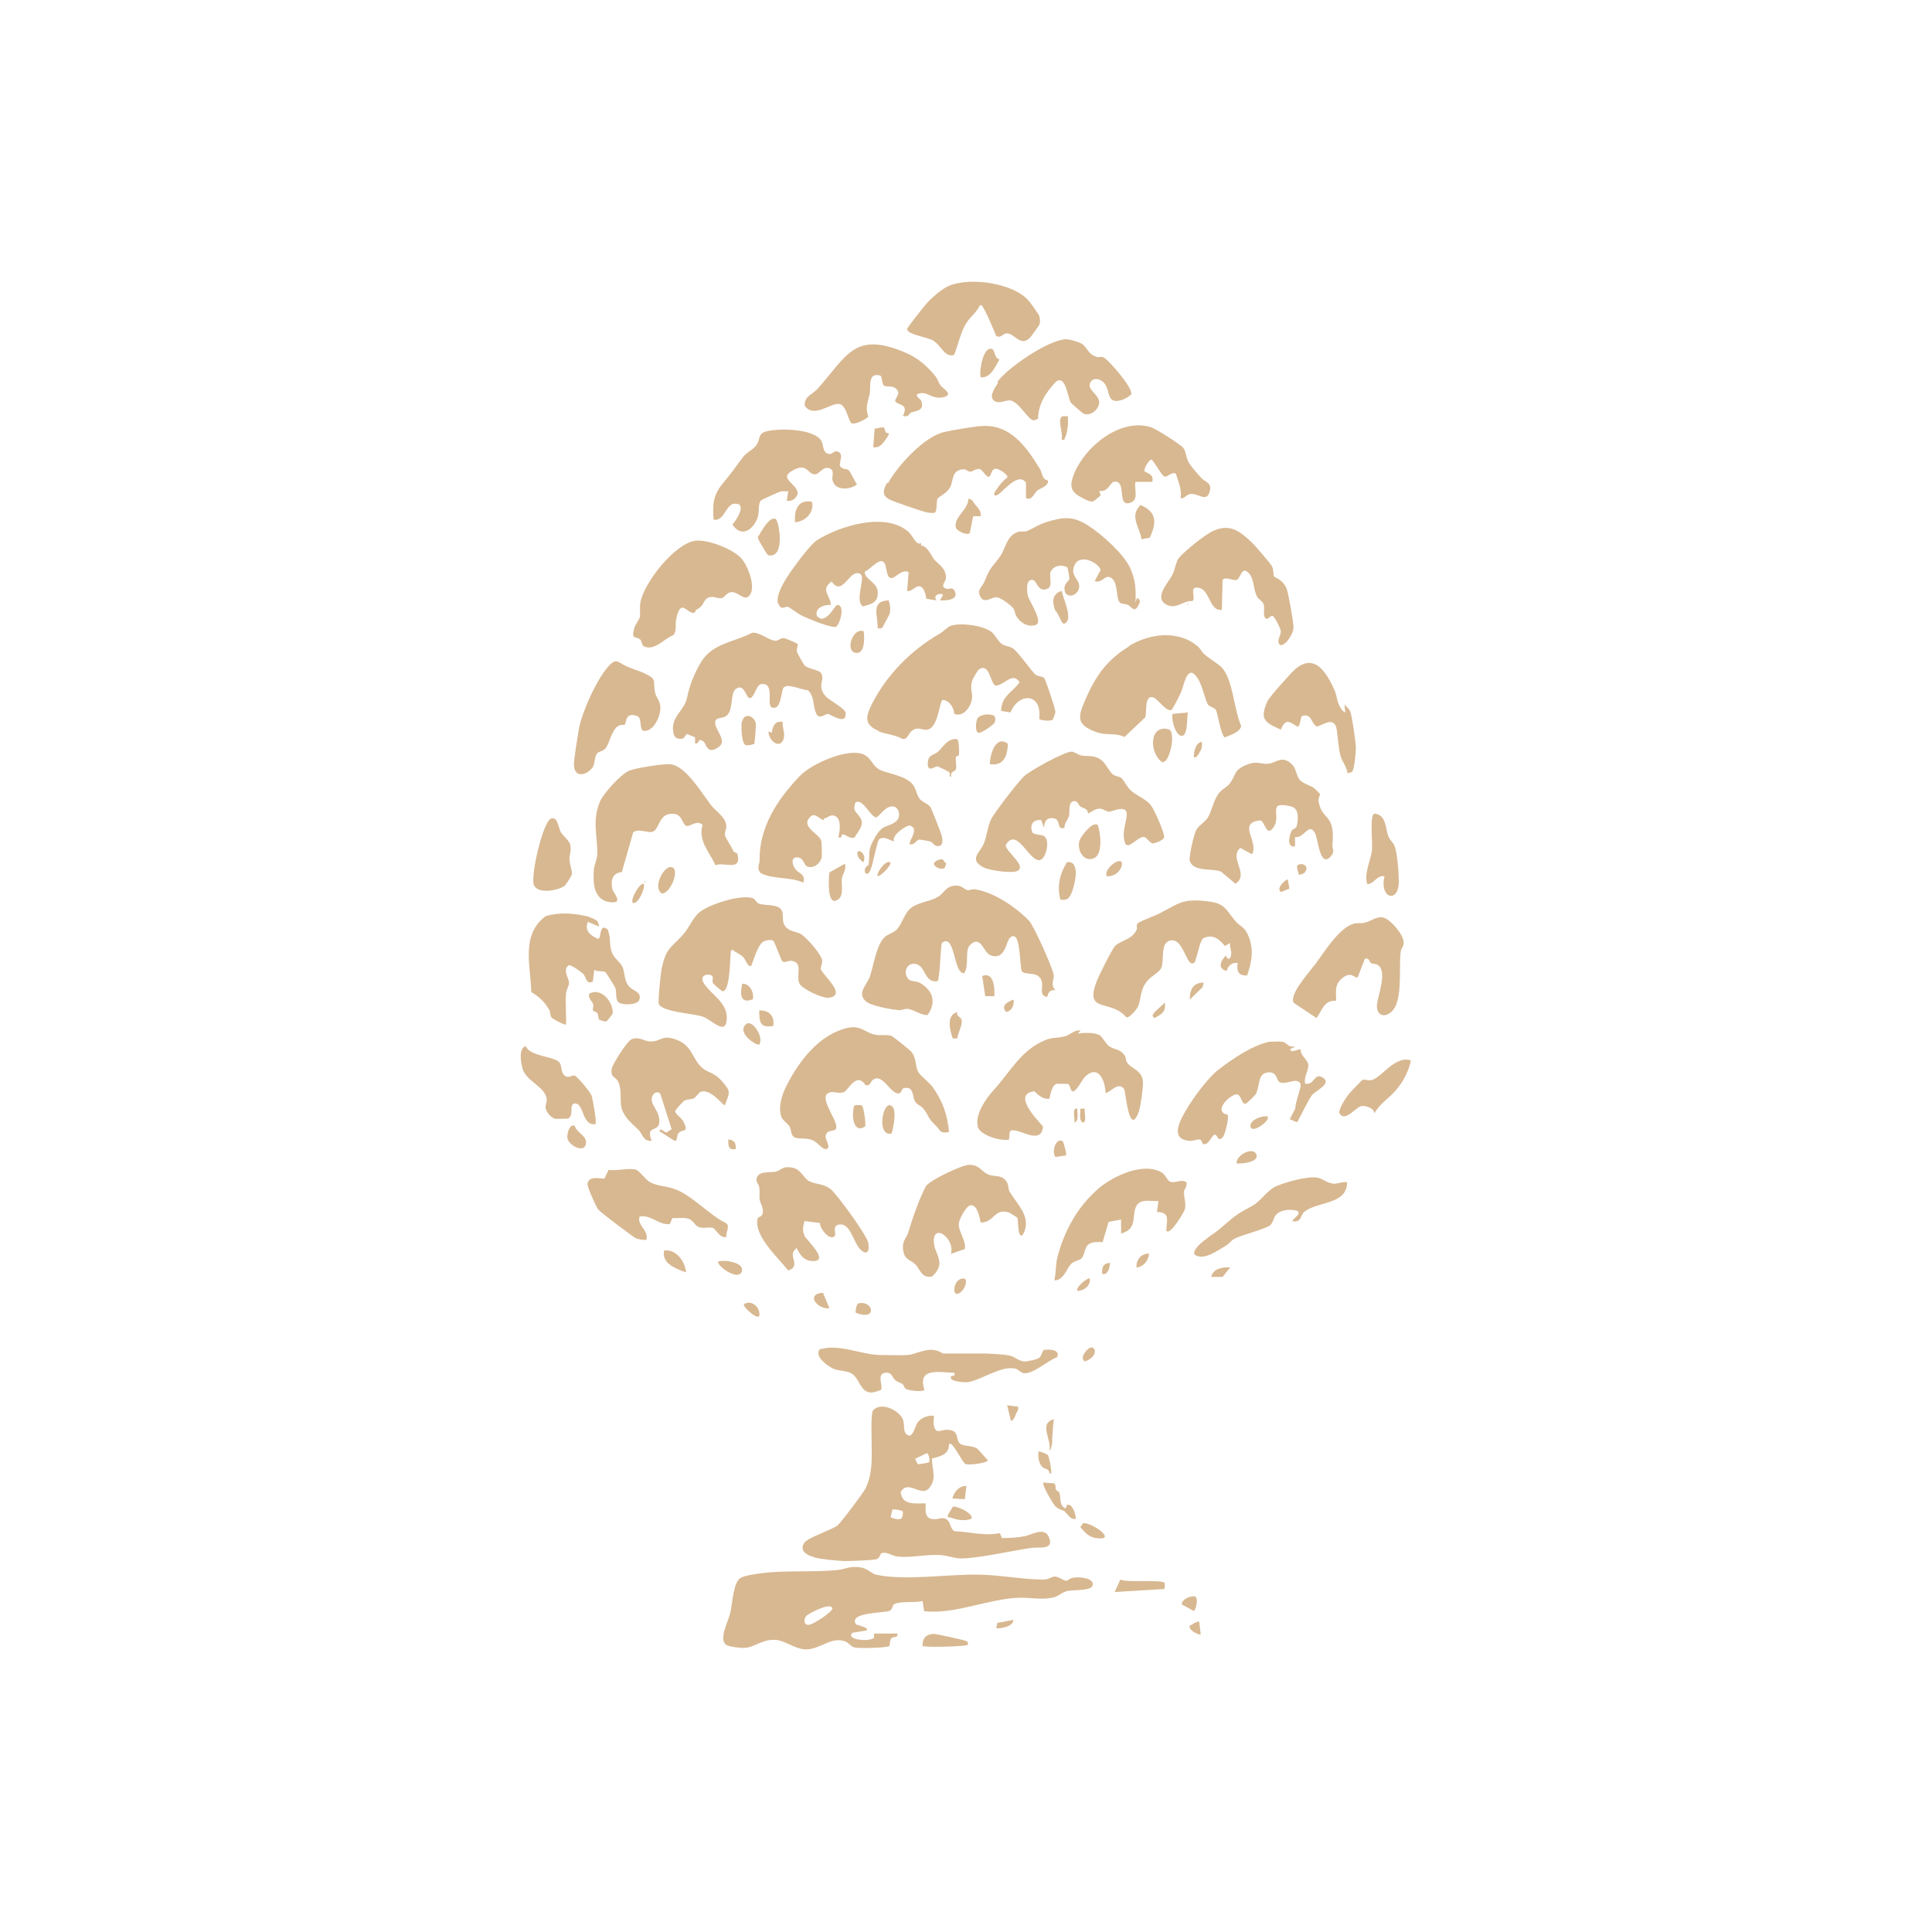 <?xml version="1.0" encoding="UTF-8"?>
<svg xmlns="http://www.w3.org/2000/svg" id="Livello_1" version="1.1" viewBox="0 0 512 512">
  <defs>
    <style>
      .st0 {
        fill: #d8b891;
      }
    </style>
  </defs>
  <path class="st0" d="M284.1,418.2c-.6,0-1.1.8-1.6.7-.7,0-1.9-1.1-3-1.1-.8,0-1.6.8-2.9.8-5.3,0-11.5-1.2-16.9-1.3-8.4-.2-19.8,1.7-27.6,0-1.1-.3-2.2-1.6-3.9-1.9-3.1-.5-4.2.5-6.5.7-6.6.6-13.3,0-19.8.8-1.4.2-4.6.6-5.7,1.3-1.9,1.2-2.1,7-2.7,9.3-.5,2.3-3,6.6-1.2,8.3.6.6,4.1,1,5.1.9,2.8-.2,4.6-2.4,8.3-2.1,2.4.2,5.1,2.5,7.9,2.5,3.8,0,6.7-3.5,10.4-2.1,1,.4,1.5,1.4,2.5,1.6,1.1.3,8.7.1,9.2-.4.2-.2,0-1.2.4-1.9.6-.8,2-.1,1.7-1.4h-6.2c0,0,.1.8,0,1.1-.9,1.2-7.7.6-5.7-1.3l3.7-.6c1-.8-2.7-1.4-2.8-1.7-1.9-3.2,7.5-2.9,8.9-3.5,1.1-.5.5-1.5,1.5-1.9,1.8-.7,5.2-.2,7.3-.7l.4,2.7c8.8.8,16.7-3.3,25.4-3.6,3,0,6.6.7,9.3-.2,1.2-.4,1.9-1.3,3.4-1.6,1.5-.3,6,0,6.5-1.3.8-2.1-3.5-2.5-5.1-2.2ZM214.2,430.6c-1.3,0-1.2-1.6-.5-2.4.5-.5,6.3-3.7,6.9-2,.2.8-5.2,4.5-6.4,4.4Z"></path>
  <path class="st0" d="M215.6,412.7c1.8.5,6.2.9,8.1,1,1.4,0,7.7-.2,8.6-.5.9-.3.9-1.3,1.2-1.5,1.1-.7,3,.6,4.2.8,3.7.4,7.6-.6,11.2-.4,1.9,0,3.9.9,5.8.9,4.6,0,13.7-2.1,18.7-2.8,2.1-.3,6.2.7,4.5-3-1.2-2.6-4.7-.4-6.3-.1-2,.4-4.1.5-6.1.5l-.5-1.3c-4.2.8-7.7-.3-11.9-.5-1.4-.4-1-2.6-2.5-3.3-1.1-.5-1.9.2-3,.1-2.6,0-2.3-2-2.3-4.2-2.7,0-6.3.6-6.6-3,2-3.5,5.4,1.6,7.6-1.1,2.1-2.7.6-4.8.7-7.8,2.3-.6,4.5-1,4.5-3.8,1-.9,3.5,5,4.4,5.3.9.3,5.5-.2,5.9-1l-2.7-3c-1.3-1-3.3-.6-4.5-1.3-1.6-.9,0-3.8-3.7-3.8-1.6,0-2.9,1.3-3.4-1.1-.2-.9,0-1.7,0-2.6-1.3-.2-3.1.4-4,1.4-1.1,1.1-1,3.1-2.4,3.9-2.1-.5-1.2-2.5-1.8-4.3-.9-2.4-5.7-4.8-7.9-2.5-.7.9-.4,7.1-.4,8.7,0,4.2.3,7.9-1.6,12-.5,1.1-6.6,9.2-7.5,9.9-1.7,1.2-7.8,3.2-8.7,4.5-1.5,2,.6,3.4,2.4,3.8ZM245.6,385.1c.6.1.9,2.1.6,2.4,0,.1-2.6.6-3,.5l-.7-1.4,3.1-1.5ZM236.4,400.1c.4-.3,2.6.2,2.8.4.2.3,0,1.5-.3,1.9-1,.5-2,0-2.9-.3l.5-2Z"></path>
  <path class="st0" d="M277.6,264c.2-1.2.9-1.7,2.1-1.6-1.5-1.5-.2-2.9-.5-4.2-.4-2.1-5.2-12.8-6.5-14.2-3.5-3.6-9.1-7.4-14.1-8.3-.9-.2-1.6.3-2.2.2-1-.2-1.3-1.2-3-1.2-2.8,0-3.1,2-4.9,3-2.1,1.3-5.5,1.4-7.4,3.2-1.4,1.3-2.2,4.1-3.4,5.4-1,1-2.4,1.2-3.3,2.1-2.2,2.1-2.9,7.6-3.9,10.5-.9,2.3-3.4,4.2-1.1,6.4,1.3,1.3,6.8,2.2,8.7,2.4.9.1,1.7-.5,2.7-.3,1.3.2,3.4,1.7,5,1.6,2.4-3.3,1.5-6.4-1.8-8.4-1.1-.7-2.4-.4-3.1-1-1.5-1.3-1-4.1,1.2-4.2,3.4,0,2.6,5.3,6.4,4.6.7-1.5.7-9.8,1.2-10.2,3.5-2.5,2.9,8.3,5.8,8.1,1.5-2,0-6.2,1.7-7.6,3-2.6,3.3,2.5,5.7,3,4.3,1,3.4-5.4,5.7-5.2,1.9.1,1.6,7.9,2.2,9.3.9,1.1,3.8,0,5,2,1.1,1.9-.8,4.3,1.6,4.8Z"></path>
  <path class="st0" d="M218.3,216.9c1,0,1.7-1.3,3.1-.6,1.7.9,1.1,4.1.8,5.6,1.1.4.7-.8,1-.8,1,0,1.8,1.2,3.2.9.7-1.1,2-2.7,2-3.9,0-1.8-1.8-2.5-2-3.8,0-.4.1-1.7.6-1.8,1.9-.4,3.3,3.3,5,4.1.9.2,2.3-2.9,4.5-2.9,1.8,0,2.5,2.9.8,4.1-2.6,1.8-3.2.4-5.4,4.1-2.1,3.5-1.3,4.1-1.7,7.3,0,.1-1.6.7-.8,2.3.9.2,1-.4,1.3-1,.6-1.3,1.8-7.8,2.3-8.1,1.5-1.1,3.5.8,3.9.5-.6-1.6,3.3-4.3,4.3-4.1,2.6.7-.6,4.4-.1,4.9,1.3.4,1.7-1.2,2.6-1.2.3,0,2.5.4,2.8.5.7.2,1,1.1,1.8,1.2,1.6.2,1.6-1.3,1.3-2.6-.1-.6-2.8-7.4-3-7.7-.8-1-2.1-1.3-2.8-2.1-1.1-1.3-.9-3.2-2.5-4.5-2.5-2.1-6.5-2.3-8.5-3.5-2.2-1.4-2-4.3-6.4-4.3-4.3,0-11.5,3.1-14.5,6.2-5.9,6.2-10.7,13.5-10.6,22.2,0,1.3-.9,2.1.3,3.5,3.4,1.7,7.7.9,11.3,2.5.7-2.5-1.5-2.3-2.4-4-.8-1.4-.7-3.1,1.3-2.6,1.1.3,1.4,1.9,1.9,2.2,1.6,1,3.9-.7,4.1-2.5,0-.3,0-4.1-.2-4.3-.6-1.8-5.5-3.6-2.9-6.2,1.3-1.4,2.5.8,3.7.8Z"></path>
  <path class="st0" d="M232.8,193.8c2,.8,4.4.9,6.3,2,1.4.3,1.6-1.3,2.4-2,1.9-1.6,2.9,0,4.5-.5,2.7-.8,3-7.6,3.8-7.8,1.7,0,3,2,3.1,3.7,2.5.9,4.4-1.9,4.7-4.1.2-1.4-.6-2.7,0-4.6,0-.3,1.5-2.8,1.6-2.9,3.1-2.5,3.2,3.8,4.7,4.1,2.3-.1,4.4-3.8,6.3-.9-1.9,2.7-4.8,3.6-4.9,7.6l2.5.4c2.1-5.3,8.4-5.3,7.6,1.7.3.5,3,.6,3.5.3.1,0,.8-1.8.8-2.1,0-.8-2.5-8.4-3-9-.4-.5-1.4-.4-2.1-.8-1-.6-4.6-6-6.2-7.1-.7-.5-1.8-.5-2.7-1-1.2-.7-1.8-2.4-2.9-3.3-2.4-1.8-8-2.5-10.7-1.7-1,.3-2.2,1.7-3.2,2.2-7.4,4.3-13.8,10.7-17.8,18.5-1.7,3.4-2.2,5.6,1.8,7.2Z"></path>
  <path class="st0" d="M199.1,255.8c.3-.2,1.5-5.1,3.1-6.2.6-.4,2.1-.7,2.7-.3.4.2,2.1,5.3,2.5,5.5.6.4,1.4-.2,2.2-.2,3.7.4.9,4.4,2.5,6.4,1.1,1.3,5.8,3.6,7.5,3.4,5.2-.6-1.9-6.2-2.1-7.7,0-.5.4-1.3.4-2,0-1.6-4.2-6.3-5.7-7.2-1-.5-2.1-.6-3-1.1-2.7-1.5-1.1-3.9-2.2-5.4-1-1.4-4.4-1-5.8-1.5-.8-.2-1-1.3-1.8-1.5-3.2-1-11.7,1.7-14.2,3.9-1.7,1.5-2.7,4.2-4.2,5.8-3.3,3.6-4.5,3.5-5.7,9.2-.2,1.1-1,8.7-.7,9.2,1,2.1,9.2,2.5,11.6,3.3,2.4.8,6.2,5.3,6.4.6.2-4.3-4-6.3-6-9.3-1.7-2.6,1.7-2.8,2.2-2,.3.4-.2,1.3.2,1.9,0,.1,2.3,2.2,2.6,2.1,2-.4,1.8-9,2.1-10.7.5-.7.6,0,1.1.2.6.3,1.8,1,2.2,1.5.7.7,1.2,3,2.3,2.1Z"></path>
  <path class="st0" d="M298.7,223.9c.7.6,3-2.1,4.3-2.1,1,0,1.4,1.5,2.5,1.7.7,0,2.8-.9,3-1.5.3-1-2.4-6.8-3.1-8-1.4-2.3-4-2.9-5.8-4.6-.9-.8-1.8-2.7-2.4-3.2-.6-.5-1.5-.4-2.2-.9-1.2-.9-2-3.3-3.6-4.2-1.7-1-3-.6-4.9-.9-.8-.2-1.7-.9-2.4-1-1.7-.2-11.1,5-12.7,6.5-1.6,1.5-8,9.8-8.8,11.5-.9,2-1.1,4.5-1.9,6.4-1,2.4-4.1,4.2,0,6.3,1.6.8,7.9,1.7,9.1.8,2.1-1.4-3.1-4.9-3.3-6.7,3.1-5.4,6.5,5.3,9.4,3.8,1.4-.7,2.4-5.2.8-6.2-.7-.5-2.6-.3-3.1-1-.8-2,.1-3.4,2.3-3.3l.8,2.1c0-1.8.8-2.9,2.7-2.5,1.8.4.5,3.1,2.7,2.5-.1-1.2.9-2.1,1.2-3.2.3-1-.4-3.9,1.5-3.9.9,0,.9,1,1.5,1.4.7.6,2,.4,2,1.9,1-.4,1.9-1.3,3.1-1.3,1,0,1.7.8,2.5.8,1,0,4.9-2.1,4.7.9-.2,2.5-1.5,4.9-.3,7.8Z"></path>
  <path class="st0" d="M238.5,289.6c.5-.2.5-1.1.9-1.2,2.9-.7,2.3,2.1,3.1,3.5.5.9,1.6,1.1,2.2,1.9,1.5,1.8,1,2.4,3.3,4.5,1.2,1.1.9,2.2,3.5,1.7-.4-4.5-1.7-8.3-4.4-12-.8-1.1-3.4-3.1-3.8-4-.8-1.6-.4-3.8-1.9-5.4-.5-.5-4.8-4-5.2-4.1-1.5-.4-2.8,0-4.3-.3-2.6-.5-3.8-2.6-7.3-1.8-7.4,1.7-12.7,8.6-16,15-1.3,2.5-2.4,5.6-1.6,8.4.3,1.1,1.7,1.8,2.2,2.7.6,1,.3,2.6,1.6,3,1.3.4,2.6,0,4.4.6,1.4.5,2.8,2.7,3.8,2.4,1.3-.3-.2-2.4-.2-3.1,0-2,1.6-1.5,2.5-2,1.7-1.2-3.6-7.1-2.3-9.3,1.4-1.5,2.9,0,4.7-.7,1.1-.5,3.3-5.5,5.7-1.8,1.4.2,1.2-.9,1.9-1.4,2.7-2.1,4.8,4.3,7.2,3.5Z"></path>
  <path class="st0" d="M299.2,171.3c-6,3.7-8.9,7.9-11.7,14.4-1.9,4.4-2.2,6.4,3,8.3,2.8,1,4.9.1,7.5,1.3l5.5-5.2c.5-1.1-.4-6.3,2.3-5.2,1.3.6,3.6,4.2,4.8,3.1.2-.2,2.2-4,2.4-4.6.8-1.8,1.7-8.2,4.6-3.3,1.1,1.9,1.8,5.4,2.5,6.6.4.6,1.9.9,2.1,1.4.5.8,1.4,7,2.4,7.3,1.3-.5,4.3-1.5,4.3-3.1-1.9-4.2-2.1-12.1-5.1-15.4-1-1-3.4-2.4-4.6-3.5-.7-.5-1-1.5-1.9-2.2-5.1-4.3-12.8-3.3-18.1,0Z"></path>
  <path class="st0" d="M206.3,159.9c.6,2,1.6.8,2.5.9.2,0,2.9,2,3.8,2.4,1.7.8,7.6,3.3,9,2.9,1.1-1,2.3-5.4.5-5.8-.9-.2-2.1,3.7-4.6,3.7l-1-.7c-.7-2.2,1.9-3.1,3.7-3-.1-2.5-2.9-4,.2-6.2,3,4.4,4.8-3.9,7.7-1.9,1.3.9-1.7,7.1.6,8.5,2.3-.6,4.1-1.1,3.9-3.9-.1-2.5-3.7-3.4-3.4-5.3,1.2-.5,3.2-2.9,4.4-2.8,1.7.1.9,4.2,2.5,4.5,1,.2,2.9-2.5,4.7-1.6l-.4,5c1.3.3,2.2-1.5,3.4-1.2,1.2.3,1.5,2.3,1.7,3.3l2.7.4c-1.3-1.6,1.6-2.1,1.7-1.4l-.8,1.4c1.7.1,5.1-.1,3.9-2.5-.6-1.2-1.6-.3-2.3-.6-1.7-.7,0-1.8,0-2.9,0-2.6-2-3.5-3.1-4.8-1-1.3-1.8-3.6-3.5-3.7v-.7c-1.3.8-2.1-1.8-3.3-2.9-6-5.4-18.1-1.7-24.2,2.1-2.1,1.3-7.2,8.4-8.6,10.8-.9,1.5-2.4,4.4-1.8,6.1Z"></path>
  <path class="st0" d="M164.8,231.1l3-10.5c1.3-1.2,4.1.3,5.2-.2,1.7-.7,1.6-4.3,4.5-4.7,3.6-.5,3,2.8,4.5,3.2.8.2,2.7-1.7,4.2-.3-1.3,4.2,1.8,7.1,3.4,10.7,2.3-1,7.1,1.8,5.8-3-.1-.4-.9-.4-1-.7-.4-.9-2.2-3.8-2.2-4-.3-1,.3-1.8.3-2.7-.2-2.5-2.9-3.9-4.2-5.7-1.3-1.8-2-2.8-3.4-4.7-1.7-2.2-4.6-6-7.7-6-2,0-8.8,1-10.6,1.8-2.2,1-6.6,5.9-7.6,8.1-2.1,5-.7,8.9-.7,13.8,0,1.4-.7,2.7-.9,4.1-.3,3.6-.2,8.3,4.4,8.8,3.6.4.7-2.5.5-3.4-.5-2.4-.1-4.3,2.5-4.6Z"></path>
  <path class="st0" d="M348.3,208.9c-1.1-.8-3-1.2-3.9-2.3-.9-1.1-.9-3-2-4-2.7-2.7-4.3-.3-6.3-.2-2,.2-3-.9-5.8.3-3.4,1.4-2.7,2.6-4.3,4.8-.8,1.2-2.3,1.6-3.2,3-1.3,1.9-1.7,4.6-2.8,6.3-.7,1.1-2.3,1.9-3,3.2-.6,1.1-2,7.1-1.7,8.1.9,3.1,6.1,1.9,8.3,2.9l3.8,3.2c3.9-2.5-1.9-6.8,1.3-9.5l3.1,1.7c1.9-3.5-4.1-8.3,2.2-9,1.2.2,1.7,5,3.7,1.5,1.8-3.1-2-6.7,4.4-5.2,2.1.5,2,3,1.6,5-.2,1-1,.9-1.3,1.3-.8,1.4-1.5,4.7.8,4.3v-2.5c2.3.6,3.7-4.1,5.3-1,.8,1.5,1.3,9.5,4.2,6.1,1.2-1.4.3-1.8.4-2.9.8-8.5-2.6-6.4-3.6-11.3-.3-1.2.3-1.6.3-2.3,0-.1-1.6-1.6-1.7-1.7Z"></path>
  <path class="st0" d="M199.3,167.7c-5,2.6-10.5,2.7-13.6,7.9-1.8,3.1-2.9,5.9-3.6,9.2-.7,3.6-4.3,5-3.7,9.1.2,1.6,1,2.1,2.7,1.8l.9-1.2,2.2.9v1.6c1.3.3.5-1.6,2.1-.6,1,.6.9,3.8,4.1,1.6,2.7-1.8-1.5-4.9-.8-7,.3-.8,1.8-.7,2.6-1.1,2.4-1.3,1.1-6.2,2.9-7.4,2.3-1.5,2.6,2.8,3.7,2.5,1.1-.2,1.7-3.6,2.9-3.7,3.9-.5,1.2,5.6,2.9,6.2,2.4.8,2.3-3.8,3-5.2,1.1-1.4,4.8.6,6.5.6,2,1.9,1.1,4.5,2.5,6.7,1.1.8,2-.4,2.8-.4.6,0,5,3.2,4.7-.2,0-1.2-4-3.2-5.1-4.3-2.8-2.9-.2-4.4-1.4-6.3-.6-1-3.5-1-4.5-2.2-.2-.3-1.9-3.2-1.9-3.5-.2-.8.4-1.6.2-2-.2-.3-3.1-1.5-3.7-1.6-1,0-1.3.7-2.2.7-1.6,0-4.3-2.4-6.2-2.1Z"></path>
  <path class="st0" d="M292.9,289.7c1.6-.3,3.4-3.2,5-1.1.4.5,1.3,13.1,3.9,6,.5-1.5,1.1-6,1.1-7.6,0-3.4-3-3.6-4.2-5.4-.4-.6-.3-1.4-.6-1.8-1.2-1.9-2.6-1.5-4.1-2.5-1-.7-1.8-2.4-2.5-2.9-1.5-.9-4.3-.7-5.9-.5l.8-.8c-1.6-.3-2.7,1.1-4.1,1.5-1.6.5-3.5.3-5.2,1-6.5,2.6-9.4,8.5-13.7,13.2-2.1,2.3-5,6.4-4.3,9.7.4,2.3,6.1,4,8.3,3.5l.2-2.1c1.3-1.9,8.4,4.3,8.8-1.4-1.9-2.1-8.1-8.6-2.3-9.3,1.2,1.1,2.2,2.1,4,2,.3-1.1.6-3.7,2-4,.1,0,2.9,0,3,.1.7.4.5,2.2,1.4,1.9,1.2-.5,2.3-3.3,3.3-4.1,3.5-3,5.1,1.6,5.2,4.6Z"></path>
  <path class="st0" d="M272.3,140.7c-.9.3-1.8,0-2.6.3-2.9.9-3.2,4.4-4.7,6.5-2.3,3.2-2.4,2.4-4.1,6.6-.6,1.5-2.1,2.1-1.1,4,1,2.1,3.1,0,4.4.2.9,0,3.9,2.2,4.4,3,.4.7.4,1.5.8,2.1,1.1,1.7,3,2.9,5.1,2.2,2.1-.7-1.8-6.4-2.1-7.7-.3-1.2-.6-4.6,1.3-4.2,1.2.3,1.3,3.2,3.7,2.4,1.9-.6.4-3.5,1.1-4.7.9-1.6,2.8-1.8,4.3-1.1.2.1.6,2.8.6,3.1-.2.8-1.9,1.4-1.1,3.7,1.3,1.7,3.6.2,3.7-1.6.1-2.2-2.7-2.9-1.1-6,1.3-2.5,5.8-.8,6.8,1.5l-1.6,3c1.9.7,2.7-1.7,4.1-1,2.3,1,1.4,5.6,2.6,6.7.4.4,1.5.3,2.1.6.9.4,1.6,2,2.5.6.6-.9,1.2-2-.1-2.4l-.4,1.2c.2-3.4,0-6.1-1.4-9.2-1.7-3.7-7.6-9-11.1-11.2-4.1-2.7-6.9-2.3-11.5-.8-1.4.4-3,1.5-4.5,2.1Z"></path>
  <path class="st0" d="M310.6,249.2c2.8-.2,3.8,6.1,5.3,6.1.8,0,.8-.5,1-1.1.4-1.1,1.2-5,1.9-5.5,2.5-1.3,4.3.1,5.8,2l1.4-.8c-.2.9.3,1.9.3,2.7,0,1.3-.9,2.3-1.4.6-1.6,1.6-2.2,3.6.2,4.1.3-1.4,1.4-2.3,2.9-2.1-.3,2.1.1,3.4,2.5,3.3,1.3-3.7,1.9-7.3.1-11-.9-1.9-2.1-2.1-3.2-3.4-2.8-3.3-2.7-4.8-7.9-5.3-6.4-.7-7.3.8-12.3,3.3-1.3.7-4.9,1.9-5.7,2.6-.5.5,0,1.2-.3,1.7-1.1,2.6-4.4,2.9-5.7,4.3-.9,1-4.2,7.7-4.8,9.2-3.5,8.9,3.6,4.7,7.8,9.7.9.2,2.8-2.2,3.1-2.9.9-2.1.4-4.2,2.4-6.7,1-1.3,3.2-2.2,3.8-3.6.8-1.9-.5-7,2.7-7.2Z"></path>
  <path class="st0" d="M235.1,127.9c-.9,1.7-1.6,3.2.5,4.4,1,.6,8.7,3.2,10.1,3.5.6.1,1.3.2,1.9.1.9-.2.4-3,.9-3.8.2-.4,2.6-1.4,3.4-3.2.8-1.8.3-4,3-4.5,1.3-.2,1.5.6,2.2.6.7,0,1.6-.9,2.5-.7.8.2,1.5,1.8,2.2,2,1,.4.6-2,2.1-2.1.8,0,3.2,1.5,3.1,2.3-1.3,1-2.4,2.3-3.3,3.8-.3.5-.4,1,.2,1,1.4,0,5.6-6.6,8-3.4v4.1c1.6.8,2.1-1.3,3-2,.7-.6,2.3-.9,2.8-2.1v-.6c-1.6-.2-1.4-1.9-2.1-3-3.5-5.7-7.7-11.9-15.4-11.4-2,.1-8,1.1-10,1.6-5.3,1.2-12.3,8.9-14.9,13.6Z"></path>
  <path class="st0" d="M181.5,291.7c.8-.5,1.6-.3,2.3-.6.7-.3,1.2-1.5,2-1.8,2.6-.8,6,3.9,6.3,3.6,1.3-3.5,1.7-3.5-.8-6.4-2.1-2.4-3.6-2.1-5.2-3.5-2.8-2.4-2.5-6.2-7.5-7.7-3.3-1-3.5.7-6.1.7-1.9,0-3-1.4-5.1-.6-1.2.5-5.1,6.6-5.3,7.9-.4,2.2,1.1,2.1,1.7,3.3,1.2,2.6.3,5.2,1,7.3.8,2.5,2.9,4,4.5,5.6,1,1.1,1.2,3.1,3.4,2.8-1.7-4.2,1.8-2.2,2-4.8.3-2.8-2-4.3-2-6.2,0-1.3,1.4-2.5,2.3-1.4l3,9.4c-.5.1-1.1.8-1.4.8-.6,0-1.7-1.5-1.8-.3l3.9,2.5c1,.2.5-1.4,1.2-2.1,1-1,2.6,0,1.4-2.6-.6-1.4-1.8-1.8-2.4-3,0-.5,2.3-2.9,2.7-3.1Z"></path>
  <path class="st0" d="M169.7,169.5c.4.4.3,1.6,1.2,1.9,2.8,1,5.1-2.2,7.6-3.1.9-1.3.4-2.9.7-4.2,1.2-5.9,2.8-1.4,4.8-1.7.2,0,.3-.6.4-.7,2.3-1.3,1.7-2,2.8-3,1.5-1.2,2.9.1,4.1-.2.7-.2,1.3-1.5,2.6-1.6,1.4,0,2.5,1.4,3.9,1.5,3.3-1.4.4-8.7-1.5-10.6-2.2-2.3-8.7-4.9-12-4.5-5.5.7-13.7,11.2-14.6,16.4-.2,1.2,0,2.5-.1,3.6-.2,1.1-1.1,1.9-1.5,3.1-.9,3.3.4,2.1,1.4,3Z"></path>
  <path class="st0" d="M195.5,133.5c2.1.7-.5,4.5-1.4,5.5,2.4,3.7,5.6,1.3,6.7-1.9.5-1.5,0-3.6.9-4.5.2-.2,5-2.4,5.4-2.4.6,0,1.2,0,1.8,0l-.4,2.5c1.4.2,2.5-.5,2.9-1.9,0-2.7-5.6-4-1-6.3,3.6-1.9,3.7,1.4,5.7,1.2,1.1-.1,2-2.2,3.7-1.6,1.5.5.6,2.2.8,3,.5,3,4.6,2.8,6.5,1.3-.5-.7-1.8-3.5-2.2-3.8-.5-.4-2-.2-2.3-1.2-.3-.9,1.4-3.6-1.1-3.8-.7,0-1,1.1-2.2.6-1.4-.6-1-2.3-1.6-3.3-1.9-3.4-11.6-3.5-14.9-2.5-1.9.6-1.4,2.2-2.3,3.5-.7,1.1-2.5,1.9-3.5,3.1-2,2.6-2.9,4.1-5.2,6.8-2.8,3.3-3,5.7-2.7,9.9,3.1.7,3.3-5.1,6.3-4.1Z"></path>
  <path class="st0" d="M312,148.6c-.5,1.1-.7,2.5-1.3,3.7-1.1,2.2-5.3,6.4-1.2,8.1,2.4,1,4.1-1.3,6.5-1.1,1.1-.7-1.2-4.2,1.8-3.5,2.9.6,2.7,6.3,6,5.8l.2-7.9c.7-1,2.6.2,3.7,0,.8-.1,1.3-3,2.5-2.4,2.4,1.4,1.7,4.7,3,6.9.4.7,1.5,1.2,1.7,2,.3,1-.2,2.6.3,3.4.6,1.1,1.4-.5,2-.4.5,0,2.2,3.4,2.2,4,.2,1.3-1.4,2.6-.1,3.8,1.6,0,3.5-3.2,3.5-4.7,0-1.4-1.3-8.8-1.8-10.2-.9-2.5-3.2-3-3.4-3.4-.2-.3,0-1.6-.5-2.6-.4-.8-4.4-5.4-5.3-6.3-3.3-3.1-5.9-5.2-10.5-3-1.8.8-8.5,6-9.3,7.7Z"></path>
  <path class="st0" d="M257.2,319.4c1.8-.2,2.4,3.2,2.7,4.6,3.6,0,3.6-3.9,7.4-2.7.2,0,2.2,1.3,2.3,1.4.3.4,0,5.7,1.4,4.6,2.7-4.6-1.4-8-3.5-11.6-.3-.6-.2-1.5-.6-2.3-1.2-2.1-2.8-1.5-4.6-2-2.1-.6-2.6-2.8-5.5-2.7-1.9,0-10.2,4-11.4,5.6-2,3.9-3.4,8.1-4.7,12.3-.4,1.4-1.6,2.2-1.4,4.2.2,3.1,1.8,2.9,3.2,4.2,1.3,1.2,1.6,3.8,4.5,3.3,3.9-3.6.8-5.7.5-8.8-.5-5.8,5.7-1.3,4.5,2.8l3.7-1.3c.4-2.2-1.8-4.7-1.6-6.8.1-1.1,1.9-4.6,3.1-4.8Z"></path>
  <path class="st0" d="M145.5,267.5c.4.6.2,1.6.7,2.2.3.3,3.5,2.1,3.8,1.8.1-2.7-.2-5.4,0-8.1,0-1.1.8-2,.8-2.9,0-1.3-1.8-3.4-.1-4.7.6-.2,3.4,1.8,3.9,2.3.7.8.8,3,2.5,2l.4-3.1c.8.6,2.1.2,2.9.6.2.1,2.6,3.9,2.7,4.3.3,1.1,0,3.2.9,3.8,1.1.7,4.9.7,5.4-.7.8-2.2-1.7-2.3-2.8-3.7-1.2-1.5-1-3.5-1.6-5-.5-1.2-2.2-2.3-2.8-3.8-.9-2.3-.2-4.1-1.2-6.2-2.3-1.8-1.5,2.3-2.5,2.5-2-.8-3.7-2.2-2.7-4.5l2.9,1.2c.2-.2-.3-1.3-.5-1.5-.3-.3-2.2-1.1-2.7-1.2-3.6-.8-7.3-1.1-10.9,0-6.6,4.9-4,13-3.8,20.1,2.1,1.3,3.5,2.5,4.8,4.8Z"></path>
  <path class="st0" d="M210.9,330.6c.5,0,1.1,3.6,4.6,3.6,4.4,0-1.8-5.6-2.3-6.7-.6-1.5-.4-2.5,0-3.9l4.1.5c-.1,1.5,2.8,5.1,4,3.3.3-.5-1-3,1.6-2.9,3.1.2,3.4,6.5,6.3,7.4,1.3.2,1-1.8.9-2.5-.3-2-8.1-12.6-9.8-14.1-2.1-1.8-4.1-1.3-5.9-2.3-1.5-.8-2.1-3.2-4.6-3.6-2.6-.4-2.7.7-4.2,1.1-1.3.3-4.1-.2-4.9,1.3-.7,1.3.4,1.9.5,2.8.2,1.1,0,2.2.1,3.2.2,1.3,1.3,2.4.7,4.1-.2.6-1.1.5-1.2,1-1.2,4.5,5.6,10.6,8.1,13.8,3.7-1.3-.5-4,2.1-5.8Z"></path>
  <path class="st0" d="M284.2,126.9c-.9,2.8.5,4,2.9,5.2,2.8,1.4,2.4.9,4.6-.8l-.4-1.2c2.9.4,2.7-3,4.7-2.4,2.3.7.2,6.4,3.3,5.6,2.7-.7,1.2-3.5,1.6-5.6h4.5c.3-2-.8-2-2.1-2.8-.3-.6,1.3-3.3,1.9-3.1.8.7,2.7,4.3,3.4,4.5.8.2,1.9-1.3,3-.8.7,2.2,1.6,4.2,1.3,6.6,1.1,0,1.5-1.1,2.7-1.2,1.8-.2,4.1,2.2,4.9-.4.9-2.6-1-2.6-2.2-3.9-.9-1-2.9-3.2-3.4-4.3-.6-1.1-.6-2.8-1.4-3.7-.8-.9-7.2-5-8.5-5.4-8.6-2.6-18.4,5.9-20.8,13.6Z"></path>
  <path class="st0" d="M343.6,297.5c.5-.3,3.1-6.2,4.2-7.4,1-1.1,5.2-3,2.8-4.5-2.4-1.5-2.1,2-4.7,1.6-.5-1.7,1-3.6.8-5.1-.2-1.3-2.2-2.5-2-4-.2-.2-2.1.7-2.5.4-.9-.8,1.1-.7.8-1.2-1.5.4-2-1-3.1-1.2-.8-.2-2.8,0-3.6,0-4.4.9-9.8,4.6-13.3,7.3-2.8,2.1-7,7.8-8.8,11-1.4,2.5-4.2,7.3.7,7.9,1.2.2,2.5-.5,3.1-.3.6.2.6,1.2.9,1.2,1.4.3,1.9-1.8,2.9-2.5,1-.2.8,2.3,2.3.6.6-.7,1.7-5.4,1.2-5.9-3.7-.7,0-4.9,2.3-5.4,1.5,0,1.3,2.7,2.5,2.5.2,0,2.3-2,2.6-2.4,1.3-2.1.4-5.6,3.3-5.9,2.7-.3,2.1,2.4,3.4,2.7,1.7.5,4.2-1.4,5.2.2.5.8-1.5,5.3-1.3,6.6l-1.5,2.9,1.9.8Z"></path>
  <path class="st0" d="M264.5,101.5c-.8,1.1-2.4,3.4-1.2,4.6,1.4,1.1,2.9,0,4.2,0,2.5.1,4.9,5.3,6.5,5.3l1.1-.4c0-3.9,2.2-7.2,4.8-9.9,2.6-1.8,3,4.3,3.9,5.6.1.2,3.1,2.8,3.3,2.9,1.8.8,4.1-1,4.2-2.9,0-2.1-2.9-3.2-2.5-4.9.5-1.8,2.4-1.6,3.5-.6,1.7,1.4,1.1,4.2,2.7,4.9,1.4.6,3.8-.6,4.8-1.6.5-1.6-5.7-8.8-7.2-9.7-.8-.5-1.3,0-1.9-.2-2.4-.7-2.5-2.5-4-3.5-.8-.5-3.5-1.3-4.4-1.2-4.8.4-15.2,7.5-18,11.3Z"></path>
  <path class="st0" d="M348.2,255.9c-1.2,1.8-6.8,7.8-5.3,9.9l6,4c1.5-2.1,2-4.8,5.2-4.6,0-2.3-.5-4.1,1.4-5.8,2.6-2.3,3.5,0,4.3-.4l1.9-4.9c1.2-.4,1.2.9,1.6,1.1.4.3,1.1.1,1.8.5,2.7,1.7,0,8.2-.2,10.6-.2,3.6,3.2,3.5,4.8.6,1.9-3.7,1-10.6,1.5-14.7,0-.8.8-1.2.8-2.4,0-2.2-3.8-6.5-5.7-6.7-1.6-.2-3.2,1.1-4.6,1.4-.9.3-2,0-3,.3-3.9,1.1-8.1,8-10.4,11.1Z"></path>
  <path class="st0" d="M222.4,107c1.8.5,2.2,3.5,3,4.9.6,1.2,4.6-1.1,4.7-1.5-.9-2.6,0-4,.4-6.2.3-1.8-.6-5.5,2.7-4.7.7.2.4,2.3,1.1,2.7.7.5,2.8-.3,3.6,1.4.7.8-1,2.3-.6,2.8.8,1.1,3.6.5,2,3.8,1.5.5,1.6-.6,2-.8,1.5-.6,3.7-.5,2.9-3-.2-.8-1.4-1-1.2-1.9,2.8-1.2,3.6,1.4,6.8.8,3.3-.6,0-2.4-.5-3.1-.6-.8-.9-1.9-1.4-2.5-2.4-2.9-4.7-4.9-8.3-6.4-13.4-5.6-15.3,1.3-23,9.8-1.2,1.4-3.7,2-3.3,4.5,2.6,3.4,7-1.1,9.2-.5Z"></path>
  <path class="st0" d="M313.7,316c0-.7,1.1-1.7.7-2.7-1.4-.9-2.8.3-4.2-.1-.9-.3-1.2-1.7-2.2-2.4-4.8-3-12.9.8-16.8,4.1-5.6,4.8-9.2,11.3-11,18.4-.5,2.1-.3,3.9-.8,6,2.5.1,3.2-3.1,4.5-4.4.9-.8,2.2-.9,2.7-1.4,1.6-1.9,0-4.8,5.6-4.3l1.6-5.4,3.3-.6v3.7c4.3-1.2,2.8-4.2,3.9-7,1-2.4,3.9-1.5,6-1.6l-.4,2.9c3.7,0,2.5,2.4,2.5,5,1.1,1.2,4.6-4.9,4.9-5.7.4-1.7-.3-3.2-.2-4.4Z"></path>
  <path class="st0" d="M247.6,90.5c2,1.3,2.7,4.2,5.2,3.6,1.2-2.7,1.7-6,3.3-8.5,1-1.6,2.7-2.8,3.6-4.7.6-.1.7.3.9.7,1.2,2,2.4,5.1,3.4,7.4,1,.7,1.8-.4,2.4-.6,2.4-.6,4,4.2,6.9.7.2-.3,2.2-3,2.2-3.2.2-.8.1-1.4-.1-2.2,0-.2-2.4-3.6-2.7-3.9-4-4.8-15.5-6.4-21.1-4.1-2,.8-4.8,3.3-6.2,4.9-.6.7-5,6.2-5,6.6,0,1.5,5.5,2.1,7.2,3.2Z"></path>
  <path class="st0" d="M277.1,357.5c-1.1.4-.9,1.8-1.8,2.4-.6.4-3,.9-3.7.9-1.6,0-2.6-1.3-4.2-1.6-1.7-.3-4.1-.4-5.9-.5h-11.6c-3.5-2.3-6.5.1-9.4.4-1.3.1-5.1,0-7,0-5.2,0-10.9-3.1-16.3-1.5-1.4,1.9,2.1,4.4,3.6,5.1,1.6.7,3.7.5,4.9,1.3,2.7,1.7,2.2,6.9,7.8,4.3.6-.9-1.3-4.2,1.1-4.5,1.8-.2,1.8,1.2,2.6,1.9.7.6,1.4.7,2,1.1.3.2.4,1,.9,1.3.8.4,4.4.9,4.9.2-2-6,4-4.6,7.9-4.5.4,1.1-.7.7-.8.9-1,1.4,3.5,1.7,4.2,1.6,3.6-.4,8.9-4.5,12.8-3.6.8.2,1.4,1.1,2.2,1.2,2.5.3,6.3-3.3,8.8-4.2,1.1-1.9-2-2.3-3.3-1.9Z"></path>
  <path class="st0" d="M157,203.5c.7-1,.5-2.9,1.2-3.8.5-.6,1.5-.6,2.1-1.2,1.3-1.3,1.7-5.2,3.7-6.2.5-.3,1.4-.1,1.6-.3.4-.4,0-3.5,3.4-2.2,1.3.8.2,3.9,1.8,3.9,2.6,0,4.3-4.1,4.2-6.3,0-1.6-1.2-2.7-1.4-3.9-.7-3.3.8-3.4-3.1-5.2-2.1-.9-3.4-1.1-5.4-2.2-1.4-.8-1.9-1.4-3.3-.1-3.3,3.1-7.6,12.7-8.4,17.2-.3,1.9-1.3,7.8-1.3,9.4,0,3.6,3.3,3,4.9.8Z"></path>
  <path class="st0" d="M192.5,327.7c-.2-1.2,1-2.6,0-3.5-4.6-2.2-9.2-7.6-14-9.2-2-.7-4.2-.6-6.2-1.7-1.3-.7-2.8-3-3.7-3.3-1.9-.6-5.2.4-7.3,0l-1.1,2.3c-.4.3-4-1-4.5,1.3-.2.8,2.2,6,2.8,6.9.5.7,9.4,7.4,10.1,7.7.9.3,1.8.4,2.7.4.7-2.6-2.6-3.9-1.8-6.2,3-.6,5,2.3,8,2l.7-1.6c1.3.1,2.7-.2,4,.1,1.4.3,1.9,1.8,2.8,2.2,1.2.6,2.8,0,3.9.3.7.2,1.9,2.9,3.6,2.4Z"></path>
  <path class="st0" d="M339.4,193.4c1.3-3,2.1-2.3,4.5-.8.9-.4.6-2.8,1.3-2.9,2.5-.6,2.1,1.8,3.7,2.8,1.1.2,4.9-3.4,5.4,1.2.3,2.1.4,4.6,1,6.8.3,1.1,1.7,2.9,1.8,4.4.5-.1,1.3-.2,1.4-.7.5-1.3.9-5.1.8-6.5-.1-1.6-1-8-1.5-9.2-.3-.7-1-1.2-1.5-1.8l.2,2.1c-.3,0-1-.8-1.1-1-1.2-1.8-1-3.2-1.7-4.8-1.9-4.3-5.1-10.1-10.3-5.8-1.1.9-7,7.5-7.5,8.6-2.1,4.7-.9,5.6,3.4,7.5Z"></path>
  <path class="st0" d="M353.1,313.6c-1.5-.1-2.7-1.3-3.9-1.5-2.6-.5-8.6,1.2-11.1,2.3-2.5,1.2-4,4-6.3,5.2-5,2.7-4.5,2.7-8.7,6.2-1.4,1.2-7.2,4.6-6.6,6.6,2.4,1.9,6.1-1,8.4-2.3.9-.5,1.4-1.5,2.6-2,2-.9,7.4-2.3,9-3.3.8-.5,1-2.2,1.7-2.9,1.2-1.4,3.9-1.5,5.6-1,1.3.8-1.1,1.9-1.3,2.7,2.4.6,2.2-1.8,3.2-2.5,3.6-2.8,11.3-1.8,11.3-7.8-1.4-.2-2.5.5-3.9.4Z"></path>
  <path class="st0" d="M152.6,292.5c2.1,0,1.7,6,5.2,5.4.4-.5-.7-6.5-1-7.5-.3-.9-3.9-5.3-4.6-5.4-.7,0-1.5.7-2.3.2-1.4-.7-.9-2.9-1.7-3.7-1.4-1.6-7.8-1.5-8.9-4.3-2,.8-1.2,4.4-.8,6.1,1,3.3,6.2,4.8,6.4,8.1,0,.8-.4,1.5-.3,2.3.2,1.1,1.5,2.6,2.6,2.8.2,0,3.3,0,3.4-.1,1.6-.8,0-4,1.9-4Z"></path>
  <path class="st0" d="M149.5,234.9c.4-.3,2-2.8,2.1-3.3,0-.9-.6-2.6-.7-3.8,0-1.3.6-2.4.2-4-.3-1.1-1.9-2.3-2.5-3.3-.6-1.1-.8-4.1-2.5-3.6-2.2.6-5.6,15.4-4.6,17.7,1.1,2.4,6.4,1.4,8,.2Z"></path>
  <path class="st0" d="M363.6,286.2c-1.1.3-1.8-.3-2.5,0-.4.2-3.2,3.2-3.7,3.8-.7.9-2.9,4.2-2.4,5.1,1.5,2.4,4.3-1.8,5.9-2,1.1-.1,3.4.6,3.3,2,1.6-2.9,4.4-4.3,6.3-6.9,1.6-2,2.9-4.6,3.4-7.2-4.3-1.3-7.7,4.5-10.3,5.2Z"></path>
  <path class="st0" d="M362.4,234.3c1.7,0,2.4-2.4,4.5-2.1-1.4,6,3.8,7.3,3.8,1.4,0-2.1-.4-7.9-1.2-9.6-.4-.8-1.1-1.3-1.5-2.2-.9-2.1-.5-5.8-3.7-6.2-.6.3-.6.8-.7,1.4-.3,2.8.1,5.4,0,7.9,0,2.5-2.2,6.2-1.3,9.3Z"></path>
  <path class="st0" d="M254.1,200.1c.2-.7,0-3.9-.4-4.2-2.5-.4-3.7,2-5.1,3.3-1,.9-2.5.7-2.7,2.7-.3,3.2,1.9,1.1,2.5,1.2.2,0,3.1,1.4,3.2,1.6.3.4-.3,1.3.5,1.1-.4-1.3,1-1.3,1.2-1.9.3-.9-.1-2.2,0-3.2,0-.3.7-.3.8-.6Z"></path>
  <path class="st0" d="M205.7,137.6c-1.8-1.1-4.1,3.6-4.9,4.8,0,.5,2.5,4.6,2.7,4.7,4.7,1.2,3-8.9,2.1-9.5Z"></path>
  <path class="st0" d="M286.1,222.7c-.8,2.4,1,6,3.9,4.7,2.3-1.1,1.7-6.7.9-8.8-1.4-1-4.4,3-4.8,4.1Z"></path>
  <path class="st0" d="M310.1,193.4c-5.6-1.9-5.7,6.1-2.1,8.6.3,0,.7-.2.9-.4,1.3-1.3,2.5-6.8,1.1-8.2Z"></path>
  <path class="st0" d="M302.3,133.8c-3.1,3-.3,5.7.2,9.1l2.2-.4c1.8-3.9,2-6.8-2.5-8.7Z"></path>
  <path class="st0" d="M282.7,228.6c-1.9,3-2.6,6.4-1.7,9.8,2,.3,2.4-.4,3.1-2.1.8-2.1,2.3-8.4-1.4-7.8Z"></path>
  <path class="st0" d="M257,141.3l.9-4.5h2c.1-1.5-.7-2.2-1.5-3.1-.5-.6-.8-1.6-1.8-1.5.1,2.8-3.9,4.8-3.3,7.6.1.7,2.7,2.2,3.7,1.5Z"></path>
  <path class="st0" d="M308.6,419.5c-.6-1-9.9,0-11.7-.9l-1.5,3.3,13.2-.8c0-.5.2-1.2,0-1.6Z"></path>
  <path class="st0" d="M157.2,267.8c.2.3.8.3,1.1.7.3.5.2,1.4.5,1.7.2.2,1.7.6,1.9.5.1,0,1.7-2,1.7-2.2.1-2.9-3-6.9-6.2-5.2-.5,1.3.8,2,1,2.9.2.6-.3,1.2,0,1.7Z"></path>
  <path class="st0" d="M255.8,434.8c-.8-.3-7.4-1.7-8.2-1.8-1.8,0-3,.8-3.1,2.7,0,.9,0,.5.6.6,1.4.3,11,0,11.4-.4.1-.6-.1-.9-.7-1.1Z"></path>
  <path class="st0" d="M222.1,238.4c1.6-1.2.8-3.9,1-5.6.2-1.2,1.3-2.4.8-3.9l-4.1,2.3c-.2,1.4-.7,9.3,2.2,7.2Z"></path>
  <path class="st0" d="M282.2,400.7c1,.7,1.4,2.1,2.9,1.8,0-1.2-.9-4.1-2.3-3.7-.2,0-.1,1.5-1,.6-1.1-1-.6-2.6-1.1-3.9-.2-.4-.7-.4-.8-.6-.3-.5,0-1.4-.5-1.8l-2.9-.2c-.5.5,2.5,5.5,3.1,6.2,1,1,1.7.9,2.7,1.5Z"></path>
  <path class="st0" d="M196.6,191.1c-.2,1.1-.2,6,1.1,6.4.4.1,2-.2,2.2-.4.1-.2.5-4.8.4-5.4-.5-2.2-3.2-2.8-3.6-.5Z"></path>
  <path class="st0" d="M264.8,95.2c-1.1-.1-1.3-2.4-1.7-2.6-2.5-1.4-3.7,5.9-3.2,7.4,2.7.2,3.8-2.8,5-4.8Z"></path>
  <path class="st0" d="M282,165.3c2.7-1-.4-6.8-.6-8.7-2.7.7-2.6,3.1-1.7,5.3.8.4,1.6,3.7,2.4,3.4Z"></path>
  <path class="st0" d="M267.1,197.1c-3.3-2.4-4.7,2.8-4.8,5.4,3.7.6,4.7-2.2,4.8-5.4Z"></path>
  <path class="st0" d="M177.5,229.8c-1.9.3-4.5,5.5-2.1,7,2.5,0,5.2-7.4,2.1-7Z"></path>
  <path class="st0" d="M233.9,166.2c.1-.2,1.8-3.3,1.8-3.4.4-1.3.2-2.4-.2-3.7-4.9.2-2.8,4.1-2.9,7.4.5,0,.9.2,1.3-.3Z"></path>
  <path class="st0" d="M152.3,298.4c-1.3-.8-2.2,2.2-1.9,3.3.4,1.9,4.2,3.8,4.8,1.7.7-2.3-2.2-3-2.9-5Z"></path>
  <path class="st0" d="M236.3,300.4c.4-1.4,1.8-7.4-.6-7.5-2,0-3.2,8.4.6,7.5Z"></path>
  <path class="st0" d="M313,195c1.9.4,1.5-5.2,1.8-6.2l-4.1.4c-.3,1.5.7,5.4,2.3,5.8Z"></path>
  <path class="st0" d="M176,331.4c-.7,3.5,3.1,4.8,5.8,5.8-.2-2.9-2.6-6.2-5.8-5.8Z"></path>
  <path class="st0" d="M215.2,133c-3.7-.8-4.8,2.2-4.5,5.4,2.7-.2,5.1-2.5,4.5-5.4Z"></path>
  <path class="st0" d="M261.9,189.3c-.8,0-2.3.3-2.8,1-.5.8-.8,3.6.2,3.9.7.2,4.1-2.2,4.3-2.7.5-1.6-.1-2.2-1.7-2.1Z"></path>
  <path class="st0" d="M204.5,194.2l-.8-.4c-.2,1.6,1.7,4.1,3.3,3.1,1.6-1.7.3-3.6.4-5.6-2.1-.3-2.6,1.2-2.9,2.9Z"></path>
  <path class="st0" d="M201.2,276.8c1.4-1.8-2-7.2-3.7-5.2-2.1,2.4,3.1,5.6,3.7,5.2Z"></path>
  <path class="st0" d="M228.9,167.3c-2.9-1.1-5,5.2-2.2,5.7,2.6.5,2.4-4.1,2.2-5.7Z"></path>
  <path class="st0" d="M228.4,293c-.2-.2-1.8-.2-2,0-.8,2.2-.4,7.7,2.9,5.5.2-.7-.4-5.2-.9-5.5Z"></path>
  <path class="st0" d="M252.5,275.2h1.2c.1-1.5,1.5-3.6,1.1-5-.2-.8-1.5-.8-1.1-2-3,.8-2,4.8-1.2,7Z"></path>
  <path class="st0" d="M251.8,402.1c1.7.7,3.8,1.1,5.6.4.9-1.4-4.2-3.6-4.9-3.2l-1.3,2.2c-.1.9.2.5.6.7Z"></path>
  <path class="st0" d="M260.3,258.7l.8,5.3h2.4c.2-2.2-.2-6.7-3.3-5.3Z"></path>
  <path class="st0" d="M234.8,114.7c-.3-.5-.3-1.4-.8-1.5l-2.2.4-.4,4.9c2.1.4,3-1.7,4.1-3.2v-.5c-.2,0-.5,0-.6-.2Z"></path>
  <path class="st0" d="M196.6,336.9c.7-2.4-4.7-3.1-6.2-2.6-.9.8,5.3,5.5,6.2,2.6Z"></path>
  <path class="st0" d="M287,403.7l-.7,1c1.6,1.9,2.7,3,5.3,3,3.9,0-2.8-4.5-4.6-4Z"></path>
  <path class="st0" d="M201.2,267.8c0,3,.2,4.7,3.7,4.1.5-2.6-1.2-4.3-3.7-4.1Z"></path>
  <path class="st0" d="M327.7,308.3c1.3.2,5.8-.3,5.3-2.2-.7-2.5-5.5,0-5.3,2.2Z"></path>
  <path class="st0" d="M199.5,264.8c.4-1.8-.8-4.2-2.8-4.1-.6,2.6-.6,5.5,2.8,4.1Z"></path>
  <path class="st0" d="M275.2,384.7c-.1,1.4,0,3.1,1.1,4.1.4.4,1,.4,1.4.7.5.3.2,1.1.9,1,.1-.9-.5-4.2-.9-4.9-.1-.2-2.2-1.1-2.4-.9Z"></path>
  <path class="st0" d="M219.8,346.7l-1.7-4.1c-4.8.3-1.4,4.5,1.7,4.1Z"></path>
  <path class="st0" d="M279.7,306.6l2.8-.4c.3-.3-.7-3.5-.8-3.7-1.9-1.3-3.1,2.9-2,4.1Z"></path>
  <path class="st0" d="M316.9,423.2c-.9-.6-3.9.6-3.7,2l3.1,1.7c.7-.2,1.2-3,.6-3.7Z"></path>
  <path class="st0" d="M256.1,393.8c-1.9-.1-3.3,1.6-3.7,3.3l3.3.2.4-3.5Z"></path>
  <path class="st0" d="M293.3,232.2c1.8.2,3.6-1.1,4-2.9.5-3-5,.8-4,2.9Z"></path>
  <path class="st0" d="M227.5,345.4c-.5.1-.9,2.1-.7,2.5,5.9,2.3,4.6-3.4.7-2.5Z"></path>
  <path class="st0" d="M282.4,115.7c.6-1.7.7-3.6.6-5.4h-1.4c-1.6.6.3,4.8-.3,6.2,1,.2.8-.1,1-.8Z"></path>
  <path class="st0" d="M278.8,381.6c.2-1.8.2-3.7.5-5.5-4.2,1.2-.5,5.3-1.2,8.3.6-.2.7-2.1.8-2.7Z"></path>
  <path class="st0" d="M201.2,348.8c.5-2.3-2.2-4.6-4.1-3.1-.1.7,3.3,3.9,4.1,3.1Z"></path>
  <path class="st0" d="M335.9,295.9c-1.4-.4-4.9,1-4.5,2.7.4,2,5.5-1.8,4.5-2.7Z"></path>
  <path class="st0" d="M252.9,341.6c-.1,3.3,4-.5,2.9-2.7-1.7-.4-2.8,1.1-2.9,2.7Z"></path>
  <path class="st0" d="M321,338.4h3s2-2.5,2-2.5c-1.9-.2-4.6.3-5,2.5Z"></path>
  <path class="st0" d="M315.3,264.9l3.4-3.3.3-1.2c-2.9,0-3.7,1.9-3.7,4.5Z"></path>
  <path class="st0" d="M287.4,360.8c1.3-.3,3.1-1.6,2.7-3.1-.3-.4-.4-.7-.9-.6-1,0-3.3,2.8-1.7,3.7Z"></path>
  <path class="st0" d="M269.5,374.3c.2-.5.5-1,.3-1.5l-2.9-.4,1,4.1c.6.3,1.4-1.8,1.5-2.2Z"></path>
  <path class="st0" d="M170.6,234.3c-.7-.8-3.7,3.9-2.9,5,1.6.4,3.4-4.4,2.9-5Z"></path>
  <path class="st0" d="M304.5,332.2c-2.1,0-3.5,1.7-3.3,3.7,1.9-.2,3.2-1.9,3.3-3.7Z"></path>
  <path class="st0" d="M315.6,430.6c-1.5.9,2.1,2.9,2.6,2.5l-.4-3.3c-.3-.3-1.8.6-2.2.9Z"></path>
  <path class="st0" d="M306,269.8c1.9-1.1,3-1.6,2.7-4.1l-2.7,2.5c-.5.7-.9,1,0,1.6Z"></path>
  <path class="st0" d="M247.5,229.1c.7,1,1.7,1.3,2.8,1l.5-1.3c-.4-.1-.9-1-.9-1-.8-.3-2.6.5-2.4,1.3Z"></path>
  <path class="st0" d="M285.5,342.1c1.8,0,3.6-1.4,3.3-3.3-.3-.4-3.8,2.2-3.3,3.3Z"></path>
  <path class="st0" d="M264.3,430.2l-.3,1.2c.4.4,4.8-.3,4.5-2.1l-4.3.8Z"></path>
  <path class="st0" d="M339.5,236.4l2.2-.9-.4-2.4c-.3-.3-3.4,2.3-1.8,3.3Z"></path>
  <path class="st0" d="M232.6,232.2c.9,0,3.9-3.1,3.3-3.7-1.4-.6-3.8,3.1-3.3,3.7Z"></path>
  <path class="st0" d="M266.7,268.2c1.5-.4,2.1-1.8,1.9-3.3-1.5.5-3.6,1.7-1.9,3.3Z"></path>
  <path class="st0" d="M318.2,199c.3-.8.4-1.5.3-2.4-1.7.2-2.2,2.8-2.1,4.1.8.3,1.6-1.4,1.7-1.8Z"></path>
  <path class="st0" d="M343.8,229.3c-.3.4.3,1.9.4,2.5.2.1,1.3-.3,1.5-.5,1.7-2-1.1-2.9-1.9-1.9Z"></path>
  <path class="st0" d="M286.9,297.5c1.3,0,.3-2.9.6-3.7h-1.2c.1,1.2-.5,2.8.6,3.7Z"></path>
  <path class="st0" d="M292.1,337.6c1.6.4,1.9-1.7,2.1-2.9-1.8,0-2.3,1.2-2.1,2.9Z"></path>
  <path class="st0" d="M195,304.5c0-.6,0-1.5-.5-2-.2-.2-1.4-.7-1.5-.5,0,1.7,0,2.9,2.1,2.5Z"></path>
  <path class="st0" d="M227.6,227.4c0,0,1,1.1,1.2,1.1,1.3-2.8-2.9-4.4-1.2-1.1Z"></path>
  <path class="st0" d="M285.5,293.8c-1.6-.3-.5,2.8-.8,3.7,1.4-.6.7-2.5.8-3.7Z"></path>
  <path class="st0" d="M170.8,233.9c.3-.1.3-.3,0-.4v.4Z"></path>
  <path class="st0" d="M314.6,159.9v.4c.3-.1.3-.3,0-.4Z"></path>
</svg>
